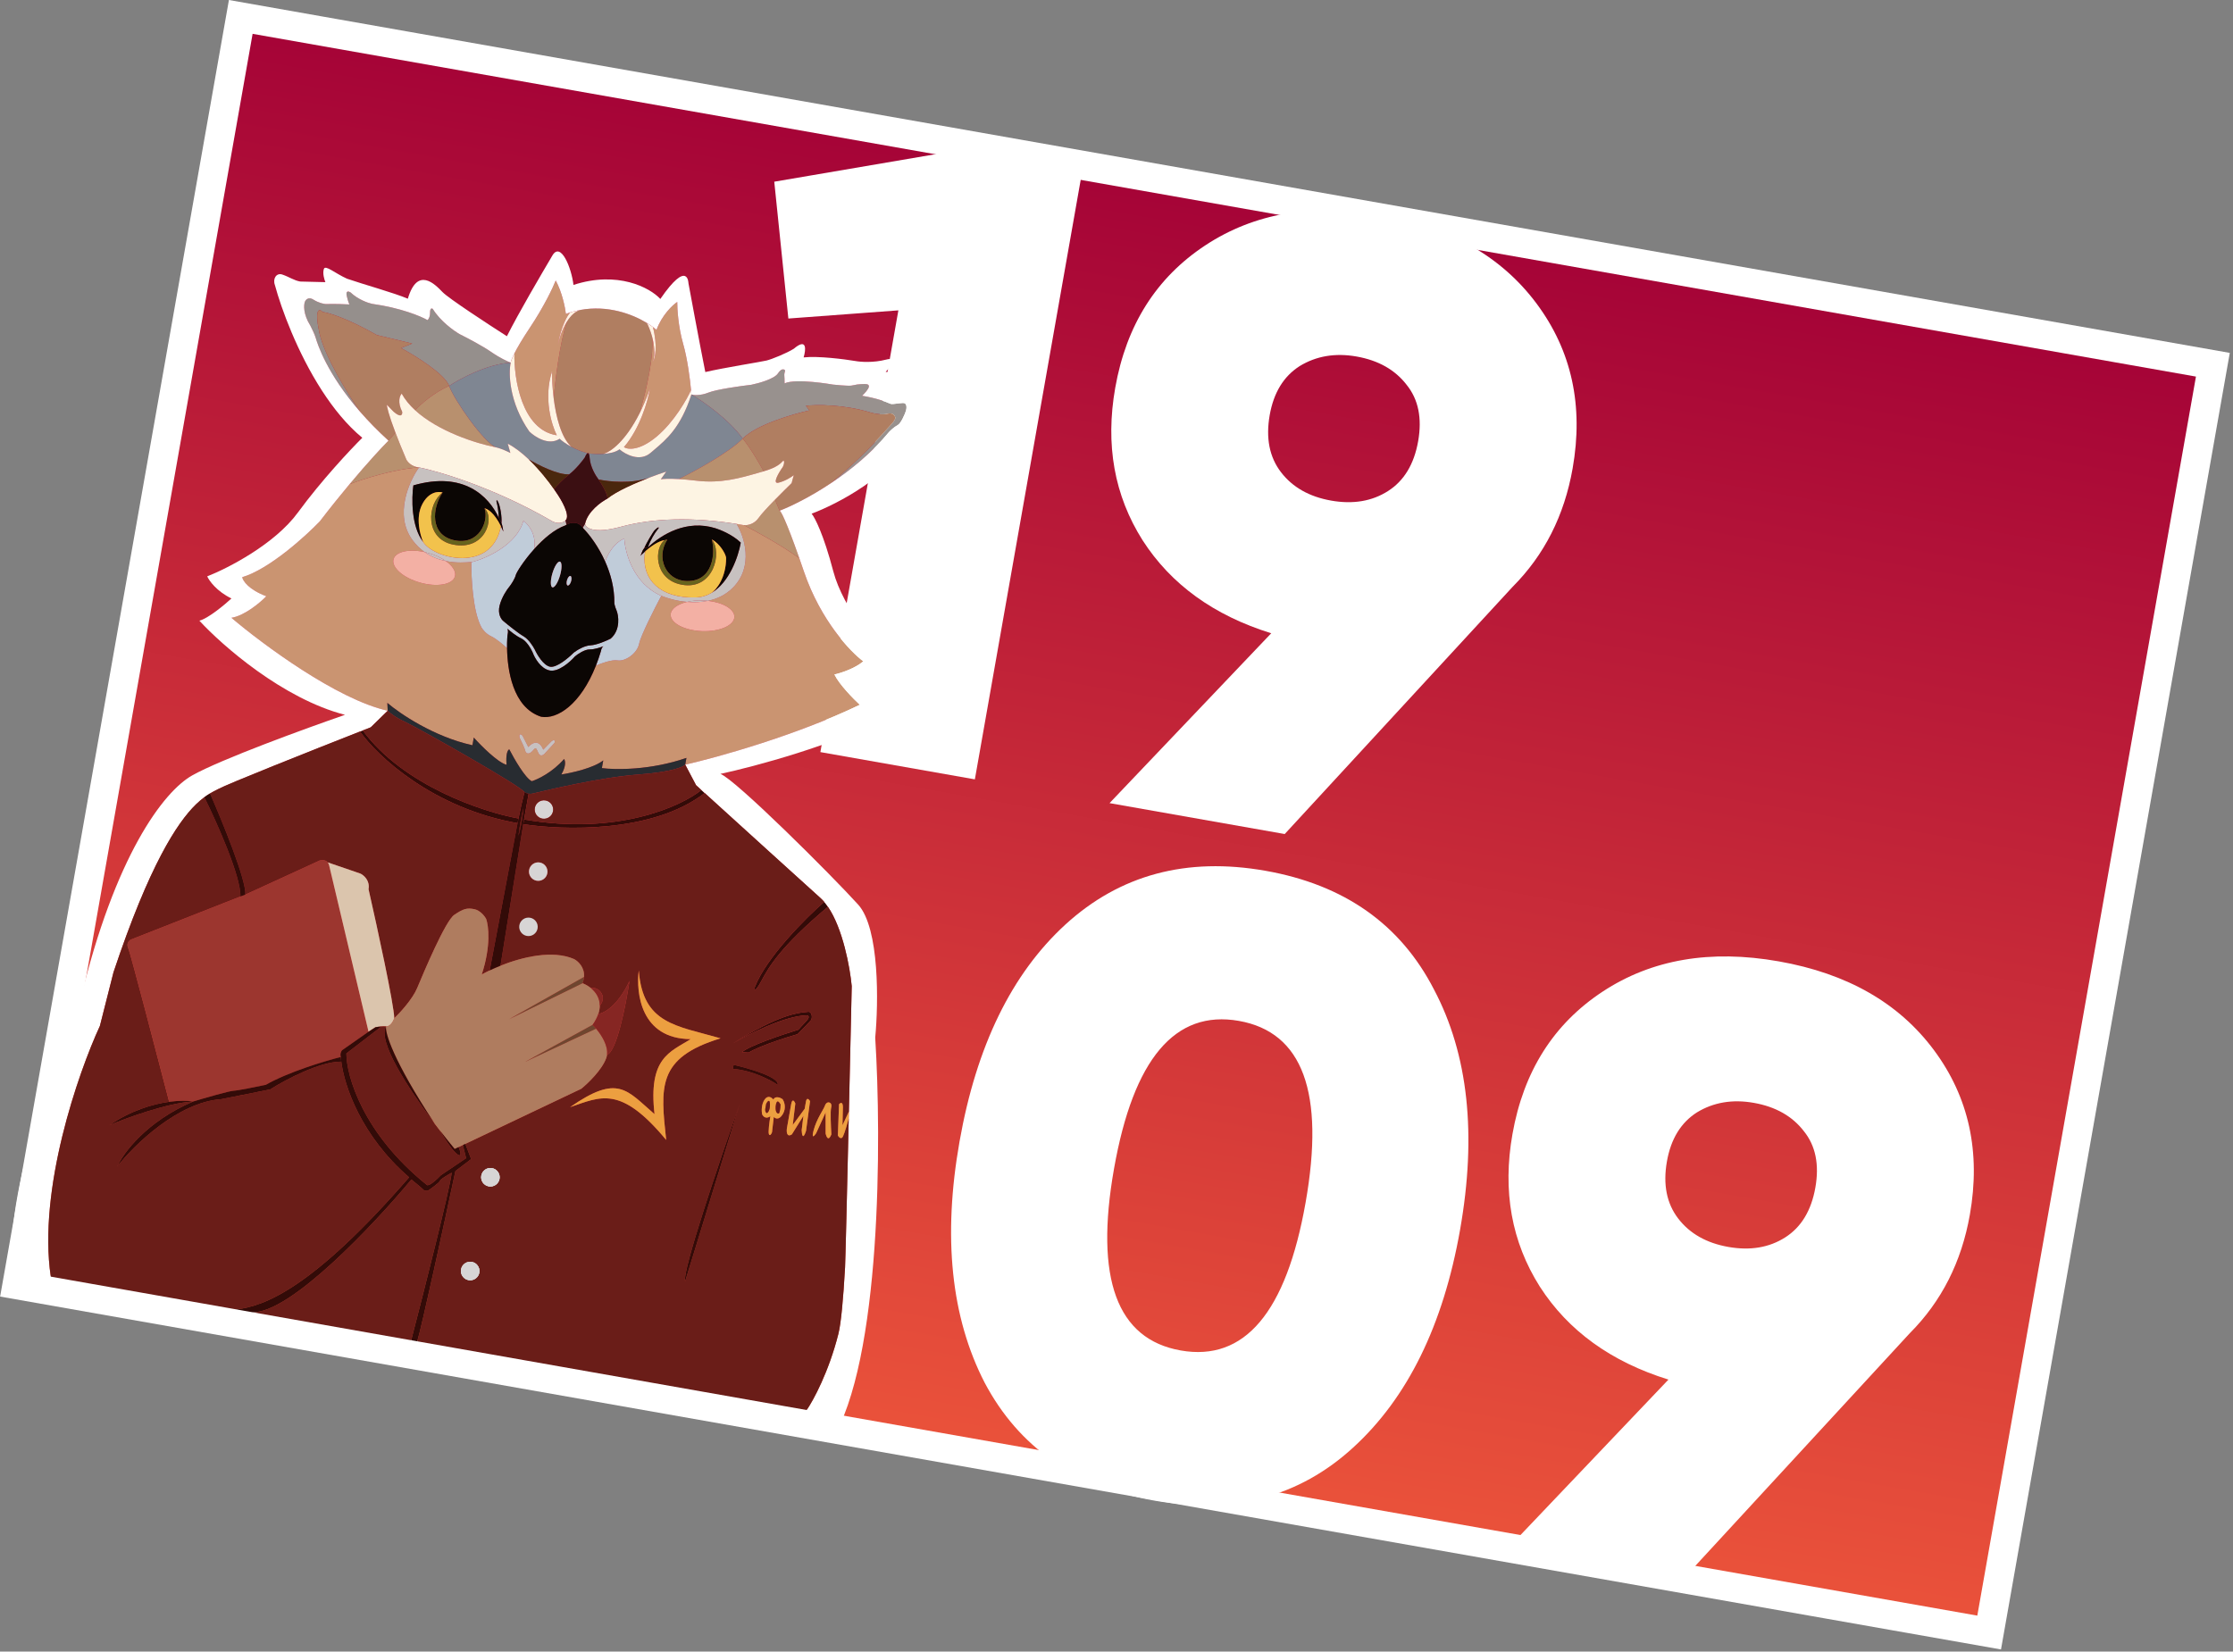 <?xml version="1.0" encoding="UTF-8"?> <svg xmlns="http://www.w3.org/2000/svg" width="688" height="509" viewBox="0 0 688 509" fill="none"><rect x="0" y="0" width="688" height="509" fill="#808080" stroke="none"/><rect x="74.181" y="5.213" width="617" height="396.75" transform="rotate(10.005 74.181 5.213)" fill="url(#paint0_linear_45_81)" stroke="white" stroke-width="9"></rect><path d="M292.265 46.834L333.212 54.062L300.36 240.185L252.765 231.784L276.794 95.648L242.901 98.165L238.554 55.998L292.265 46.834ZM484.533 144.379C481.967 158.914 475.799 171.077 466.029 180.868L395.831 257.036L341.855 247.509L391.673 195.161C373.999 189.665 360.788 180.114 352.04 166.506C343.323 152.721 340.514 137.054 343.611 119.505C347.022 100.184 356.276 85.55 371.375 75.603C386.474 65.656 404.57 62.544 425.664 66.267C446.758 69.991 462.696 79.11 473.477 93.625C484.258 108.14 487.943 125.058 484.533 144.379ZM391.206 127.906C389.954 134.997 391.111 140.867 394.677 145.518C398.243 150.168 403.394 153.088 410.13 154.277C416.866 155.466 422.705 154.486 427.648 151.337C432.59 148.188 435.687 143.069 436.939 135.978C438.19 128.888 437.017 123.106 433.42 118.633C429.854 113.982 424.703 111.062 417.968 109.873C411.409 108.716 405.57 109.696 400.45 112.813C395.507 115.962 392.426 120.993 391.206 127.906Z" fill="white"></path><path fill-rule="evenodd" clip-rule="evenodd" d="M211.125 235.653C220.828 233.462 245.172 226.704 264.927 217.205C262.944 215.381 258.599 210.96 257.086 207.865C258.926 207.466 263.285 206.098 266.004 203.813C262.049 200.899 252.847 191.273 247.676 176.084C247.181 174.628 246.714 173.278 246.276 172.028C240.705 167.997 232.561 163.555 229.186 161.839C228.438 161.707 227.694 161.582 226.953 161.464C229.304 165.275 232.361 174.547 225.777 181.153C223.579 183.358 220.905 184.581 218.148 185.16C222.834 185.693 226.355 187.791 226.264 190.154C226.164 192.766 221.688 194.714 216.267 194.504C210.846 194.295 206.533 192.007 206.633 189.395C206.7 187.649 208.722 186.2 211.673 185.494C208.476 185.221 205.606 184.397 203.751 183.619C201.686 187.49 197.432 195.859 196.933 198.361C196.31 201.49 192.525 203.91 190.308 203.519C188.534 203.206 185.103 204.468 183.609 205.139C178.886 217.103 171.709 221.771 166.731 220.892C157.876 218.035 156.324 206.224 156.226 199.752C155.24 198.828 152.879 196.802 151.324 196.086C149.77 195.37 148.702 193.995 148.362 193.397C145.718 188.66 145.185 178.232 145.218 173.287L145.218 173.193C143.576 173.341 140.618 173.574 137.356 172.904C139.452 174.391 140.586 176.151 140.162 177.654C139.452 180.17 134.643 181.015 129.422 179.542C124.201 178.069 120.544 174.835 121.254 172.319C121.911 169.992 126.073 169.095 130.826 170.138C129.488 169.191 128.212 167.978 127.072 166.426C121.38 158.681 126.057 148.278 129.107 144.044C121.206 144.59 111.539 147.73 107.694 149.231C104.889 152.587 101.786 156.433 98.54 160.67C94.02 165.381 82.911 175.419 74.63 177.878C74.815 178.974 76.561 181.684 82.058 183.756C80.152 185.713 75.33 189.781 71.299 190.392C80.817 198.484 103.775 215.542 119.459 219.038L119.343 216.619C123.125 219.879 133.663 227.055 145.561 229.674L145.979 227.305C148.193 229.788 153.312 234.942 156.071 235.702C155.933 234.291 155.909 231.363 156.912 230.94C158.384 233.814 161.831 239.801 163.846 240.757C165.675 240.193 170.223 238.036 173.789 233.919C174.16 234.394 174.512 236.011 172.949 238.681C176.01 238.221 182.879 236.71 185.862 234.345L185.444 236.714C189.532 237.264 200.466 237.407 211.492 233.575L211.125 235.653ZM167.382 231.034C165.993 227.596 163.738 229.06 162.784 230.222L161.029 226.794C160.919 226.62 160.613 226.279 160.27 226.306C159.928 226.332 160.005 227.012 160.086 227.349C160.623 228.424 161.722 230.728 161.82 231.345C161.918 231.961 162.413 232.18 162.648 232.212C162.897 232.243 163.549 232.11 164.165 231.337C164.781 230.563 165.032 230.541 165.081 230.627C165.138 230.61 165.378 230.873 165.877 232.061C166.376 233.249 167.3 232.77 167.7 232.383L170.819 228.998C170.912 228.801 171.04 228.359 170.802 228.165C170.564 227.97 170.07 228.31 169.853 228.505L167.382 231.034Z" fill="#CA9471"></path><path d="M129.422 179.542C134.643 181.015 139.452 180.17 140.162 177.654C140.586 176.151 139.452 174.391 137.356 172.904C135.214 172.465 132.942 171.636 130.826 170.138C126.073 169.095 121.911 169.992 121.254 172.319C120.544 174.835 124.201 178.069 129.422 179.542Z" fill="#F3B0A4"></path><path d="M216.267 194.504C221.688 194.714 226.164 192.766 226.264 190.154C226.355 187.791 222.834 185.693 218.148 185.16C215.978 185.615 213.756 185.671 211.673 185.494C208.722 186.2 206.7 187.649 206.633 189.395C206.533 192.007 210.846 194.295 216.267 194.504Z" fill="#F3B0A4"></path><path d="M157.352 111.752C156.486 111.449 154.075 110.369 151.355 108.476C148.635 106.583 143.793 104.056 141.712 103.029C139.89 102.001 135.665 98.995 133.339 95.193C133.057 94.978 132.495 94.898 132.502 96.304C132.51 97.71 131.986 98.455 131.723 98.652C129.721 97.492 123.5 94.866 114.631 93.638C113.388 93.379 110.322 92.31 108.003 90.114C107.44 89.748 106.421 89.467 106.856 91.273C107.292 93.079 107.59 93.726 107.685 93.824C106.384 93.746 103.095 93.613 100.345 93.705C99.724 93.66 98.101 93.325 96.585 92.347C95.069 91.369 94.192 92.369 93.944 92.991C93.569 93.958 93.376 96.779 95.605 100.331C95.998 101.074 96.876 102.853 97.243 104.03C97.255 104.071 97.27 104.121 97.288 104.179C97.802 105.867 100.591 115.028 111.055 127.011C107.442 121.846 99.84 109.666 98.34 102.268C96.841 94.87 98.435 95.111 99.419 96.157C101.107 96.326 106.802 97.983 116.086 103.248L127.004 105.873L123.531 107.252C127.887 109.583 136.957 115.185 138.386 118.942C141.645 116.744 150 112.229 157.352 111.752Z" fill="#958F8C"></path><path d="M273.896 133.163C274.339 132.685 275.488 131.592 276.537 131.045C277.585 130.499 278.71 127.844 279.141 126.585C279.37 125.771 279.511 124.155 278.235 124.195C277.55 124.217 276.891 124.304 276.304 124.382C275.523 124.486 274.868 124.573 274.445 124.467C274.28 124.425 274.051 124.329 273.727 124.194C272.6 123.722 270.328 122.77 265.615 121.968C266.289 121.345 267.653 119.91 267.706 119.147C267.766 118.284 266.836 118.325 265.597 118.38C265.466 118.386 265.331 118.392 265.193 118.397C264.298 118.43 263.779 118.545 263.263 118.658C262.952 118.727 262.641 118.795 262.25 118.846C261.21 118.98 256.869 118.562 256.653 118.524C256.438 118.486 245.248 116.521 241.74 118.144C241.732 117.407 241.702 115.872 241.65 115.624C241.598 115.375 241.798 114.558 241.905 114.18C241.626 113.772 240.793 113.383 239.686 115.081C238.579 116.78 233.766 118.12 231.498 118.578C228.116 118.97 220.734 120.003 218.268 120.993C215.803 121.983 213.751 121.797 213.033 121.58C216.511 123.611 224.541 129.173 228.835 135.177C232.997 130.917 244.281 127.61 249.403 126.489L248.305 125.055C251.502 124.68 260.003 124.583 268.436 127.199C269.437 127.482 271.832 127.94 273.407 127.511C274.981 127.082 275.647 127.988 275.783 128.496C275.954 128.644 275.969 129.296 274.663 130.714C274.473 130.92 274.211 131.213 273.881 131.582C273.88 131.584 273.878 131.585 273.877 131.587L273.876 131.588C271.36 134.401 264.892 141.635 256.012 148.907C262.071 144.869 268.582 139.582 273.896 133.163Z" fill="#98918E"></path><path d="M244.569 146.442L243.893 148.903C242.606 150.148 240.652 152.075 238.781 153.994L240.195 157.402C243.63 156.082 249.565 153.203 256.012 148.907C264.892 141.635 271.36 134.401 273.876 131.588L273.877 131.587L273.881 131.582C274.211 131.213 274.473 130.92 274.663 130.714C275.969 129.296 275.954 128.644 275.783 128.496C275.647 127.988 274.981 127.082 273.407 127.511C271.832 127.94 269.437 127.482 268.436 127.199C260.003 124.583 251.502 124.68 248.305 125.055L249.403 126.489C244.281 127.61 232.997 130.917 228.835 135.177C231.158 137.951 234.1 143.046 235.281 145.247C239.349 144.109 240.611 142.733 241.109 142.19C241.334 141.946 241.403 141.87 241.504 142.063C241.763 142.558 241.394 143.503 241.177 143.914C239.883 145.741 237.814 149.267 239.889 148.754C241.965 148.242 243.874 146.999 244.569 146.442Z" fill="#B07E61"></path><path d="M111.055 127.011C113.496 129.806 116.353 132.754 119.697 135.796L121.847 133.354C119.777 127.895 119.191 125.38 119.204 124.744L121.271 126.879C123.644 128.926 124.023 127.748 123.916 126.903C122.39 123.908 123.179 121.929 123.765 121.315C124.796 123.176 126.217 124.875 127.894 126.417C129.445 124.746 133.715 120.911 138.386 118.942C136.957 115.185 127.887 109.583 123.531 107.252L127.004 105.873L116.086 103.248C106.802 97.983 101.107 96.326 99.419 96.157C98.435 95.111 96.841 94.87 98.34 102.268C99.84 109.666 107.442 121.846 111.055 127.011Z" fill="#B07E61"></path><path d="M129.107 144.044C126.866 143.851 125.573 142.36 125.207 141.638C123.796 138.331 122.697 135.595 121.847 133.354L119.697 135.796C117.698 137.797 113.289 142.538 107.694 149.231C111.539 147.73 121.206 144.59 129.107 144.044Z" fill="#B8906E"></path><path d="M152.746 137.845C149.065 136.273 140.172 123.637 138.386 118.942C133.715 120.911 129.445 124.746 127.894 126.417C135.018 132.969 146.752 136.679 152.746 137.845Z" fill="#B8906E"></path><path d="M181.051 139.655C181.147 139.617 181.24 139.632 181.325 139.722C182.403 139.872 184.141 139.993 185.908 139.878C188.028 139.35 192.659 136.087 197.04 127.405C201.084 113.64 201.294 105.853 200.894 103.68C200.413 101.943 199.78 100.448 199.294 99.521C194.736 96.75 187.231 93.973 178.799 95.518C177.137 95.988 175.773 97.386 174.7 99.087C172.415 105.734 171.001 117.806 170.593 122.737C171.308 128.455 172.888 134.799 176.017 137.691C177.413 138.44 179.12 139.168 181.051 139.655Z" fill="#B07E61"></path><path d="M181.682 141.21C181.883 143.93 183.587 146.712 184.414 147.763C187.369 148.424 194.651 149.23 200.137 147.173C202.136 146.409 203.95 145.776 205.273 145.347L203.595 147.723C204.192 147.59 205.975 147.459 209.176 147.646C213.995 145.265 224.673 139.437 228.835 135.177C224.541 129.173 216.511 123.611 213.033 121.58C209.731 131.72 205.391 135.386 201.48 138.69C201.129 138.987 200.781 139.28 200.438 139.575C197.106 142.442 192.673 140.036 190.873 138.474C189.685 139.37 187.78 139.756 185.908 139.878C184.141 139.993 182.403 139.872 181.325 139.722C181.487 139.895 181.619 140.342 181.682 141.21Z" fill="#7F8692"></path><path d="M138.386 118.942C140.172 123.637 149.065 136.273 152.746 137.845C154.41 138.209 156.44 139.168 157.248 139.602L156.455 136.757C158.637 137.854 160.857 139.612 162.918 141.584C165.653 143.23 171.978 146.452 175.4 146.172C177.422 144.621 179.45 142.045 180.212 140.95C180.421 140.411 180.752 139.774 181.051 139.655C179.12 139.168 177.413 138.44 176.017 137.691C174.281 136.758 173.028 135.793 172.429 135.219C169.081 137.447 164.804 134.656 163.085 132.982C156.819 123.956 156.652 115.068 157.352 111.752C150 112.229 141.645 116.744 138.386 118.942Z" fill="#7F8692"></path><path d="M209.176 147.646C210.665 147.733 212.459 147.888 214.584 148.143C222.076 149.043 228.011 147.335 233.407 145.782C234.038 145.6 234.663 145.42 235.281 145.247C234.1 143.046 231.158 137.951 228.835 135.177C224.673 139.437 213.995 145.265 209.176 147.646Z" fill="#B8906E"></path><path d="M233.756 159.581C232.351 161.637 230.124 161.943 229.186 161.839C232.561 163.555 240.705 167.997 246.276 172.028C242.143 160.24 240.502 157.31 240.195 157.402L238.781 153.994C236.591 156.239 234.514 158.472 233.756 159.581Z" fill="#B8906E"></path><path d="M174.356 96.728C174.13 94.8 173.188 90.045 171.222 86.446C170.402 88.55 167.65 94.425 163.192 101.098C160.841 104.617 159.37 107.172 158.492 108.915C158.326 116.635 160.706 132.488 171.559 134.149C169.953 130.996 167.41 122.65 170.083 114.492C170.066 116.583 170.196 119.564 170.593 122.737C171.001 117.806 172.415 105.734 174.7 99.087C173.173 101.506 172.234 104.538 171.861 106.386C172.914 100.421 174.859 97.161 175.7 96.276C175.254 96.414 174.805 96.564 174.356 96.728Z" fill="#CA9471"></path><path d="M210.48 105.955C208.978 100.719 208.642 95.173 208.662 93.055C207.242 94.004 203.975 97.054 202.273 101.656C201.948 101.374 201.576 101.076 201.162 100.771C202.692 106.622 201.823 110.404 201.197 111.564C201.953 109.064 201.574 106.131 200.894 103.68C201.294 105.853 201.084 113.64 197.04 127.405C198.138 125.229 199.22 122.714 200.242 119.815C199.663 123.378 197.251 131.963 192.235 137.798C193.386 138.578 197.026 139.009 202.375 134.496C207.724 129.983 211.63 123.081 212.914 120.194C212.582 116.675 211.788 110.511 210.48 105.955Z" fill="#CA9471"></path><path d="M123.765 121.315C123.179 121.929 122.39 123.908 123.916 126.903C124.023 127.748 123.644 128.926 121.271 126.879L119.204 124.744C119.191 125.38 119.777 127.895 121.847 133.354C122.697 135.595 123.796 138.331 125.207 141.638C125.573 142.36 126.866 143.851 129.107 144.044C135.369 145.301 152.261 150.332 169.729 160.396C170.572 160.989 172.657 161.813 174.249 160.368C175.841 158.922 172.932 153.932 171.278 151.617C171.101 151.347 170.902 151.053 170.684 150.738C169.001 148.311 166.156 144.683 162.918 141.584C160.857 139.612 158.637 137.854 156.455 136.757L157.248 139.602C156.44 139.168 154.41 138.209 152.746 137.845C146.752 136.679 135.018 132.969 127.894 126.417C126.217 124.875 124.796 123.176 123.765 121.315Z" fill="#FDF4E3"></path><path d="M187.166 153.647C185.196 154.666 181.056 157.647 180.253 161.427C180.428 162.684 182.89 164.624 191.333 162.33C201.334 159.612 213.544 159.34 226.953 161.464C227.694 161.582 228.438 161.707 229.186 161.839C230.124 161.943 232.351 161.637 233.756 159.581C234.514 158.472 236.591 156.239 238.781 153.994C240.652 152.075 242.606 150.148 243.893 148.903L244.569 146.442C243.874 146.999 241.965 148.242 239.889 148.754C237.814 149.267 239.883 145.741 241.177 143.914C241.394 143.503 241.763 142.558 241.504 142.063C241.403 141.87 241.334 141.946 241.109 142.19C240.611 142.733 239.349 144.109 235.281 145.247C234.663 145.42 234.038 145.6 233.407 145.782C228.011 147.335 222.076 149.043 214.584 148.143C212.459 147.888 210.665 147.733 209.176 147.646C205.975 147.459 204.192 147.59 203.595 147.723L205.273 145.347C203.95 145.776 202.136 146.409 200.137 147.173C195.533 148.933 189.952 151.388 187.166 153.647Z" fill="#FDF4E3"></path><path fill-rule="evenodd" clip-rule="evenodd" d="M169.729 160.396C152.261 150.332 135.369 145.301 129.107 144.044C126.057 148.278 121.38 158.681 127.072 166.426C128.212 167.978 129.488 169.191 130.826 170.138C131.212 170.223 131.602 170.321 131.994 170.431C134.096 171.024 135.944 171.903 137.356 172.904C140.618 173.574 143.576 173.341 145.218 173.193L145.218 173.287C149.708 172.14 159.204 167.975 161.267 160.493C162.707 161.491 165.385 164.635 164.577 169.222C167.315 166.17 170.747 163.15 174.181 161.93C174.286 161.856 174.405 161.782 174.535 161.71L174.249 160.368C172.657 161.813 170.572 160.989 169.729 160.396ZM130.387 167.011C126.641 162.206 126.811 153.393 127.364 149.587C142.744 145.143 150.581 152.843 153.692 159.622C153.568 157.144 153.209 155.443 153.045 154.903C152.904 154.559 152.933 153.812 153.297 154.38C154.164 155.736 154.665 159.411 154.504 161.182C154.868 162.159 154.915 162.973 155.088 163.825C154.838 163.224 154.585 162.671 154.331 162.161C151.52 176.747 133.54 172.135 130.387 167.011Z" fill="#C7C1C0"></path><path fill-rule="evenodd" clip-rule="evenodd" d="M180.253 161.427L179.558 162.596C179.632 162.697 179.706 162.804 179.777 162.917C181.578 164.736 184.372 168.387 186.465 173.085C187.022 171.274 188.979 167.317 192.353 165.98C192.567 170.303 195.146 179.885 203.751 183.619C205.606 184.397 208.476 185.221 211.673 185.494C213.138 185.143 214.833 184.975 216.631 185.045C217.147 185.065 217.654 185.103 218.148 185.16C220.905 184.581 223.579 183.358 225.777 181.153C232.361 174.547 229.304 165.275 226.953 161.464C213.544 159.34 201.334 159.612 191.333 162.33C182.89 164.624 180.428 162.684 180.253 161.427ZM220.386 162.788C221.975 163.269 225.768 164.831 228.234 167.233C227.463 171.616 224.702 179.508 219.217 182.711C217.779 183.55 216.153 184.068 214.326 184.114C203.339 184.396 197.908 178.643 198.628 170.866L198.884 169.828C198.378 170.264 197.841 170.754 197.272 171.306C197.741 170.689 197.779 169.693 198.487 168.975C199.083 167.434 201.284 163.804 201.768 163.329C202.838 162.276 203.209 162.411 202.795 162.947L202.794 162.948L202.706 163.063C202.685 163.09 202.664 163.117 202.643 163.144C202.611 163.187 202.579 163.229 202.547 163.271C201.885 164.049 200.378 166.386 199.647 168.688C203.932 164.617 211.61 160.065 220.386 162.788Z" fill="#C7C1C0"></path><path d="M171.278 151.617C172.932 153.932 175.841 158.922 174.249 160.368L174.535 161.71C175.766 161.025 178.006 160.505 179.558 162.596L180.253 161.427C181.056 157.647 185.196 154.666 187.166 153.647C187.257 152.248 185.369 149.141 184.414 147.763C183.587 146.712 181.883 143.93 181.682 141.21C181.619 140.342 181.487 139.895 181.325 139.722C181.271 139.71 181.218 139.697 181.165 139.684C181.154 139.681 181.144 139.678 181.134 139.676C181.106 139.669 181.078 139.662 181.051 139.655C180.752 139.774 180.421 140.411 180.212 140.95C179.45 142.045 177.422 144.621 175.4 146.172C173.379 147.723 171.414 149.863 170.684 150.738C170.902 151.053 171.101 151.347 171.278 151.617Z" fill="#3B0F12"></path><path d="M162.918 141.584C166.156 144.683 169.001 148.311 170.684 150.738C171.414 149.863 173.379 147.723 175.4 146.172C171.978 146.452 165.653 143.23 162.918 141.584Z" fill="#4A270D"></path><path d="M184.414 147.763C185.369 149.141 187.257 152.248 187.166 153.647C189.952 151.388 195.533 148.933 200.137 147.173C194.651 149.23 187.369 148.424 184.414 147.763Z" fill="#4A270D"></path><path d="M157.352 111.752C156.652 115.068 156.819 123.956 163.085 132.982C164.804 134.656 169.081 137.447 172.429 135.219C173.028 135.793 174.281 136.758 176.017 137.691C172.888 134.799 171.308 128.455 170.593 122.737C170.196 119.564 170.066 116.583 170.083 114.492C167.41 122.65 169.953 130.996 171.559 134.149C160.706 132.488 158.326 116.635 158.492 108.915C157.705 110.478 157.394 111.388 157.352 111.752Z" fill="#FDF4E3"></path><path d="M190.873 138.474C192.673 140.036 197.106 142.442 200.438 139.575C200.781 139.28 201.129 138.987 201.48 138.69C205.391 135.386 209.731 131.72 213.033 121.58C213.003 121.187 212.964 120.72 212.914 120.194C211.63 123.081 207.724 129.983 202.375 134.496C197.026 139.009 193.386 138.578 192.235 137.798C197.251 131.963 199.663 123.378 200.242 119.815C199.22 122.714 198.138 125.229 197.04 127.405C192.659 136.087 188.028 139.35 185.908 139.878C187.78 139.756 189.685 139.37 190.873 138.474Z" fill="#FDF4E3"></path><path d="M189.278 185.831C189.292 186.096 189.445 186.921 189.947 188.1C190.574 189.573 191.302 194.073 188.155 196.812C186.874 197.467 183.835 198.796 181.927 198.878C180.019 198.959 177.695 200.413 176.771 201.13C175.174 202.748 171.473 205.88 169.454 205.464C167.435 205.048 165.508 201.805 164.797 200.236C164.286 199.225 162.87 196.978 161.295 196.083C159.719 195.187 156.505 192.59 155.095 191.404C154.432 190.894 153.273 189.218 153.94 186.599C154.607 183.979 156.24 181.614 156.974 180.759C157.494 180.093 158.609 178.453 158.915 177.226C159.121 176.399 161.375 172.789 164.577 169.222C165.385 164.635 162.707 161.491 161.267 160.493C159.204 167.975 149.708 172.14 145.218 173.287C145.185 178.232 145.718 188.66 148.362 193.397C148.702 193.995 149.77 195.37 151.324 196.086C152.879 196.802 155.24 198.828 156.226 199.752C156.192 197.436 156.343 195.803 156.413 195.508C156.624 194.613 156.454 193.962 156.342 193.748C157.057 194.415 158.904 195.945 160.572 196.727C162.241 197.509 163.653 200.002 164.15 201.15C164.705 202.7 166.502 205.961 169.252 206.609C172.002 207.257 175.672 203.989 177.164 202.274C178.028 201.554 180.147 200.119 181.704 200.141C183.083 200.161 184.902 199.569 185.901 199.169C186.003 199.101 186.116 199.05 186.243 199.026C186.145 199.069 186.03 199.118 185.901 199.169C185.429 199.488 185.221 200.205 185.174 200.585C184.691 202.207 184.167 203.724 183.609 205.139C185.103 204.468 188.534 203.206 190.308 203.519C192.525 203.91 196.31 201.49 196.933 198.361C197.432 195.859 201.686 187.49 203.751 183.619C195.146 179.885 192.567 170.303 192.353 165.98C188.979 167.317 187.022 171.274 186.465 173.085C188.123 176.807 189.342 181.186 189.278 185.831Z" fill="#C0CCD9"></path><path fill-rule="evenodd" clip-rule="evenodd" d="M189.947 188.1C189.445 186.921 189.292 186.096 189.278 185.831C189.342 181.186 188.123 176.807 186.465 173.085C184.372 168.387 181.578 164.736 179.777 162.917C179.706 162.804 179.632 162.697 179.558 162.596C178.006 160.505 175.766 161.025 174.535 161.71C174.405 161.782 174.286 161.856 174.181 161.93C170.747 163.15 167.315 166.17 164.577 169.222C161.375 172.789 159.121 176.399 158.915 177.226C158.609 178.453 157.494 180.093 156.974 180.759C156.24 181.614 154.607 183.979 153.94 186.599C153.273 189.218 154.432 190.894 155.095 191.404C156.505 192.59 159.719 195.187 161.295 196.083C162.87 196.978 164.286 199.225 164.797 200.236C165.508 201.805 167.435 205.048 169.454 205.464C171.473 205.88 175.174 202.748 176.771 201.13C177.695 200.413 180.019 198.959 181.927 198.878C183.835 198.796 186.874 197.467 188.155 196.812C191.302 194.073 190.574 189.573 189.947 188.1ZM170.2 181.008C170.846 181.197 171.891 179.577 172.534 177.389C173.176 175.201 173.174 173.273 172.527 173.084C171.881 172.894 170.836 174.514 170.194 176.702C169.551 178.89 169.554 180.818 170.2 181.008ZM174.9 180.433C175.244 180.534 175.716 179.961 175.953 179.153C176.19 178.346 176.103 177.609 175.759 177.508C175.414 177.407 174.943 177.979 174.706 178.787C174.468 179.595 174.555 180.332 174.9 180.433Z" fill="#0B0604"></path><path d="M156.342 193.748C156.454 193.962 156.624 194.613 156.413 195.508C156.343 195.803 156.192 197.436 156.226 199.752C156.324 206.224 157.876 218.035 166.731 220.892C171.709 221.771 178.886 217.103 183.609 205.139C184.167 203.724 184.691 202.207 185.174 200.585C185.221 200.205 185.429 199.488 185.901 199.169C184.902 199.569 183.083 200.161 181.704 200.141C180.147 200.119 178.028 201.554 177.164 202.274C175.672 203.989 172.002 207.257 169.252 206.609C166.502 205.961 164.705 202.7 164.15 201.15C163.653 200.002 162.241 197.509 160.572 196.727C158.904 195.945 157.057 194.415 156.342 193.748Z" fill="#0B0604"></path><path d="M172.534 177.389C171.891 179.577 170.846 181.197 170.2 181.008C169.554 180.818 169.551 178.89 170.194 176.702C170.836 174.514 171.881 172.894 172.527 173.084C173.174 173.273 173.176 175.201 172.534 177.389Z" fill="#C0CBD8"></path><path d="M175.953 179.153C175.716 179.961 175.244 180.534 174.9 180.433C174.555 180.332 174.468 179.595 174.706 178.787C174.943 177.979 175.414 177.407 175.759 177.508C176.103 177.609 176.19 178.346 175.953 179.153Z" fill="#C0CBD8"></path><path d="M127.364 149.587C126.811 153.393 126.641 162.206 130.387 167.011C129.428 164.882 128.012 159.611 130.023 155.562C132.034 151.513 135.087 151.359 136.362 151.788C133.07 156.63 132.458 164.806 139.823 166.468C147.738 168.253 150.671 160.449 149.295 156.677C150.168 156.767 152.271 158.022 154.331 162.161C154.585 162.671 154.838 163.224 155.088 163.825C154.915 162.973 154.868 162.159 154.504 161.182C154.329 160.711 153.915 160.108 153.692 159.622C150.581 152.843 142.744 145.143 127.364 149.587Z" fill="#0B0604"></path><path d="M228.234 167.233C225.768 164.831 221.975 163.269 220.386 162.788C211.61 160.065 203.932 164.617 199.647 168.688C199.437 168.887 198.68 168.779 198.487 168.975C197.779 169.693 197.741 170.689 197.272 171.306C197.841 170.754 198.378 170.264 198.884 169.828C201.816 167.301 203.704 166.62 204.822 166.458C204.981 166.435 205.096 166.4 205.194 166.37C205.332 166.328 205.436 166.296 205.585 166.322C202.035 171.818 205.073 178.929 211.586 179.076C219.826 179.263 220.427 170.28 219.307 166.247C221.746 167.51 223.546 170.592 223.722 171.917C223.706 178.117 220.712 181.696 219.217 182.711C224.702 179.508 227.463 171.616 228.234 167.233Z" fill="#0B0604"></path><path d="M130.023 155.562C128.012 159.611 129.428 164.882 130.387 167.011C133.54 172.135 151.52 176.747 154.331 162.161C152.271 158.022 150.168 156.767 149.295 156.677C152.577 159.676 149.469 169.853 139.583 167.826C130.81 166.027 131.576 155.342 136.362 151.788C135.087 151.359 132.034 151.513 130.023 155.562Z" fill="#F2C24C"></path><path d="M139.823 166.468C132.458 164.806 133.07 156.63 136.362 151.788C131.576 155.342 130.81 166.027 139.583 167.826C149.469 169.853 152.577 159.676 149.295 156.677C150.671 160.449 147.738 168.253 139.823 166.468Z" fill="#67631D"></path><path d="M198.628 170.866C197.908 178.643 203.339 184.396 214.326 184.114C216.153 184.068 217.779 183.55 219.217 182.711C220.712 181.696 223.706 178.117 223.722 171.917C223.546 170.592 221.746 167.51 219.307 166.247C222.661 170.242 219.812 181.914 210.156 180.21C201.198 178.628 201.628 168.477 204.822 166.458C203.704 166.62 201.816 167.301 198.884 169.828L198.628 170.866Z" fill="#F2C24C"></path><path d="M219.307 166.247C220.427 170.28 219.826 179.263 211.586 179.076C205.073 178.929 202.035 171.818 205.585 166.322C205.436 166.296 205.332 166.328 205.194 166.37C205.096 166.4 204.981 166.435 204.822 166.458C201.628 168.477 201.198 178.628 210.156 180.21C219.812 181.914 222.661 170.242 219.307 166.247Z" fill="#67631D"></path><path d="M170.398 249.982C170.671 248.433 169.636 246.955 168.086 246.682C166.536 246.408 165.058 247.442 164.785 248.991C164.511 250.54 165.546 252.017 167.096 252.291C168.646 252.565 170.124 251.531 170.398 249.982Z" fill="#D7D5D5"></path><path d="M119.343 216.619L119.459 219.038C119.961 219.599 121.735 221.074 124.817 222.485C128.669 224.25 160.949 242.495 161.59 244.141C161.819 244.292 162.291 244.514 162.873 244.608C163.244 244.669 163.66 244.677 164.087 244.581C164.214 244.553 164.487 244.488 164.888 244.391C168.82 243.45 185.062 239.559 196.679 238.697C206.921 237.937 210.577 236.351 211.125 235.653L211.492 233.575C200.466 237.407 189.532 237.264 185.444 236.714L185.862 234.345C182.879 236.71 176.01 238.221 172.949 238.681C174.512 236.011 174.16 234.394 173.789 233.919C170.223 238.036 165.675 240.193 163.846 240.757C161.831 239.801 158.384 233.814 156.912 230.94C155.909 231.363 155.933 234.291 156.071 235.702C153.312 234.942 148.193 229.788 145.979 227.305L145.561 229.674C133.663 227.055 123.125 219.879 119.343 216.619Z" fill="#282C31"></path><path fill-rule="evenodd" clip-rule="evenodd" d="M161.224 249.161C160.894 250.579 160.177 254.064 159.749 257.553C160.278 255.797 161.118 251.648 161.224 249.161Z" fill="#330B08"></path><path d="M159.747 252.245C148.957 250.293 124.257 242.132 111.772 225.109L111.225 225.324L110.919 225.444C116.174 232.93 133.238 249.06 159.461 253.688C159.555 253.204 159.651 252.722 159.747 252.245Z" fill="#330B08"></path><path d="M161.215 253.998C173.203 255.857 201.11 256.845 217.108 244.391L216.099 243.474C209.837 248.535 190.129 257.535 161.471 252.549L161.215 253.998Z" fill="#330B08"></path><path d="M253.943 277.947C248.268 282.911 236.044 295.123 232.539 304.255C232.411 305.119 232.641 305.942 234.58 302.325C237.004 297.804 240.469 291.809 255.086 279.447C254.721 278.912 254.339 278.41 253.943 277.947Z" fill="#330B08"></path><path d="M225.89 321.523C230.619 318.716 241.763 313.064 248.509 312.912C249.025 312.927 249.727 313.305 248.407 314.697C247.087 316.09 246.242 317.037 245.985 317.337C241.057 318.842 230.686 322.338 228.618 324.275L230.687 324.384C231.781 323.641 236.325 321.466 245.742 318.712C246.908 317.538 249.359 315.042 249.832 314.451C250.422 313.711 250.182 311.599 248.912 311.835C248.774 311.86 248.582 311.877 248.328 311.898C246.245 312.074 240.03 312.597 225.89 321.523Z" fill="#330B08"></path><path d="M130.826 170.138C132.942 171.636 135.214 172.465 137.356 172.904C135.944 171.903 134.096 171.024 131.994 170.431C131.602 170.321 131.212 170.223 130.826 170.138Z" fill="#C7C1C0"></path><path d="M218.148 185.16C217.654 185.103 217.147 185.065 216.631 185.045C214.833 184.975 213.138 185.143 211.673 185.494C213.756 185.671 215.978 185.615 218.148 185.16Z" fill="#C7C1C0"></path><path d="M154.504 161.182C154.665 159.411 154.164 155.736 153.297 154.38C152.933 153.812 152.904 154.559 153.045 154.903C153.209 155.443 153.568 157.144 153.692 159.622C153.915 160.108 154.329 160.711 154.504 161.182Z" fill="#0A0A0A"></path><path d="M201.768 163.329C201.284 163.804 199.083 167.434 198.487 168.975C198.68 168.779 199.437 168.887 199.647 168.688C200.378 166.386 201.885 164.049 202.547 163.271C202.579 163.229 202.611 163.187 202.643 163.144L202.706 163.063L202.794 162.948L202.795 162.947C203.209 162.411 202.838 162.276 201.768 163.329Z" fill="#0B0604"></path><path d="M162.784 230.222C163.738 229.06 165.993 227.596 167.382 231.034L169.853 228.505C170.07 228.31 170.564 227.97 170.802 228.165C171.04 228.359 170.912 228.801 170.819 228.998L167.7 232.383C167.3 232.77 166.376 233.249 165.877 232.061C165.378 230.873 165.138 230.61 165.081 230.627C165.032 230.541 164.781 230.563 164.165 231.337C163.549 232.11 162.897 232.243 162.648 232.212C162.413 232.18 161.918 231.961 161.82 231.345C161.722 230.728 160.623 228.424 160.086 227.349C160.005 227.012 159.928 226.332 160.27 226.306C160.613 226.279 160.919 226.62 161.029 226.794L162.784 230.222Z" fill="#C7C1C0"></path><path d="M175.7 96.276C174.859 97.161 172.914 100.421 171.861 106.386C172.234 104.538 173.173 101.506 174.7 99.087C175.773 97.386 177.137 95.988 178.799 95.518C177.778 95.705 176.744 95.955 175.7 96.276Z" fill="#FDF4E3"></path><path d="M201.162 100.771C200.612 100.364 199.987 99.943 199.294 99.521C199.78 100.448 200.413 101.943 200.894 103.68C201.574 106.131 201.953 109.064 201.197 111.564C201.823 110.404 202.692 106.622 201.162 100.771Z" fill="#FDF4E3"></path><path fill-rule="evenodd" clip-rule="evenodd" d="M170.172 78.779L170.129 78.852C166.545 84.944 159.874 96.282 156.18 103.618C150.34 99.886 138.199 91.942 136.349 90.019L136.336 90.007C134.017 87.597 128.63 82.001 125.657 92.058C121.516 90.282 111.959 87.636 106.913 85.892C103.19 84.211 100.244 81.552 99.789 82.877C99.333 84.203 99.911 86.147 100.257 86.953L92.494 86.763C90.562 86.423 89.064 85.313 86.967 84.607C85.172 84.003 83.961 85.871 84.704 87.867C86.648 95.093 91.603 108.622 99.179 120.352C102.757 125.893 106.92 131.032 111.627 134.916C108.001 138.506 98.96 148.135 91.799 157.933C84.637 167.731 70.177 175.144 63.843 177.625C64.443 178.982 66.778 182.245 71.314 184.438C69.125 186.45 64.083 190.635 61.432 191.281C68.411 198.892 87.154 215.35 106.293 220.3C94.311 224.443 68.121 233.975 59.224 238.966C50.327 243.956 35.373 263.887 24.797 308.035C14.897 330.418 -2.746 380.159 5.876 400.067L256.072 444.228C271.628 419.499 271.612 350.959 269.659 319.781C270.667 309.165 271.029 286.104 264.414 278.792C256.145 269.651 226.639 240.254 221.963 238.498C232.276 236.299 257.26 229.63 274.694 220.547C272.477 218.162 267.803 212.63 266.849 209.588C269.139 209.347 274.141 208.201 275.824 205.547C270.724 200.516 259.769 187.584 256.751 176.094C253.733 164.605 251.036 159.451 250.065 158.309C253.985 156.843 260.204 153.9 266.156 149.824C272.167 145.709 277.906 140.439 280.732 134.37C282.013 132.269 285.055 127.789 286.982 126.68C288.909 125.57 289.416 121.829 289.428 120.097C289.293 118.586 287.059 117.532 282.169 116.669C279.792 115.821 274.666 114.599 272.884 114.609C274.547 112.925 276.894 109.813 272.977 110.833C269.059 111.853 265.085 111.547 263.588 111.267C260.143 110.691 252.123 109.66 247.599 110.146C248.313 107.795 248.706 103.971 244.565 107.482C242.417 108.83 237.878 110.692 236.145 111.117C234.576 111.502 222.929 113.344 217.31 114.661C215.531 105.795 212.114 87.262 212.114 87.262C212.114 87.262 211.988 79.752 203.451 92.135C200.241 88.633 190.285 83.373 176.69 87.81C176.074 82.52 172.768 74.324 170.172 78.779ZM258.312 411.081C255.359 422.809 250.573 431.614 248.549 434.55L128.553 413.37L126.693 413.042L77.752 404.403L72.812 403.532L15.646 393.441C11.651 366.489 24.068 330.705 30.775 316.182L34.295 302.293L34.968 299.639C46.026 266.534 54.591 253.558 60.348 247.924C61.296 246.997 62.168 246.268 62.962 245.681C63.594 245.214 64.177 244.837 64.711 244.521C65.075 244.305 65.416 244.118 65.733 243.95C65.985 243.817 66.222 243.697 66.444 243.583L66.446 243.582L66.447 243.581C66.713 243.446 66.956 243.322 67.179 243.2C70.183 241.56 95.792 231.388 110.919 225.444L111.225 225.324C111.409 225.252 111.591 225.18 111.772 225.109C112.632 224.772 113.454 224.449 114.232 224.144L119.459 219.038C103.775 215.542 80.817 198.484 71.299 190.392C75.33 189.781 80.152 185.713 82.058 183.756C76.561 181.684 74.815 178.974 74.63 177.878C82.911 175.419 94.02 165.381 98.54 160.67C101.786 156.433 104.889 152.587 107.694 149.231C113.289 142.538 117.698 137.797 119.697 135.796C116.353 132.754 113.496 129.806 111.055 127.011C100.591 115.028 97.802 105.867 97.288 104.179C97.27 104.121 97.255 104.071 97.243 104.03C96.876 102.853 95.998 101.074 95.605 100.331C93.376 96.779 93.569 93.958 93.944 92.991C94.192 92.369 95.069 91.369 96.585 92.347C98.101 93.325 99.724 93.66 100.345 93.705C103.095 93.613 106.384 93.746 107.685 93.824C107.59 93.726 107.292 93.079 106.856 91.273C106.421 89.467 107.44 89.748 108.003 90.114C110.322 92.31 113.388 93.379 114.631 93.638C123.5 94.866 129.721 97.492 131.723 98.652C131.986 98.455 132.51 97.71 132.502 96.304C132.495 94.898 133.057 94.978 133.339 95.193C135.665 98.995 139.89 102.001 141.712 103.029C143.793 104.056 148.635 106.583 151.355 108.476C154.075 110.369 156.486 111.449 157.352 111.752C157.394 111.388 157.705 110.478 158.492 108.915C159.37 107.172 160.841 104.617 163.192 101.098C167.65 94.425 170.402 88.55 171.222 86.446C173.188 90.045 174.13 94.8 174.356 96.728C174.805 96.564 175.254 96.414 175.7 96.276C176.744 95.955 177.778 95.705 178.799 95.518C187.231 93.973 194.736 96.75 199.294 99.521C199.987 99.943 200.612 100.364 201.162 100.771C201.576 101.076 201.948 101.374 202.273 101.656C203.975 97.054 207.242 94.004 208.662 93.055C208.642 95.173 208.978 100.719 210.48 105.955C211.788 110.511 212.582 116.675 212.914 120.194C212.964 120.72 213.003 121.187 213.033 121.58C213.751 121.797 215.803 121.983 218.268 120.993C220.734 120.003 228.116 118.97 231.498 118.578C233.766 118.12 238.579 116.78 239.686 115.081C240.793 113.383 241.626 113.772 241.905 114.18C241.798 114.558 241.598 115.375 241.65 115.624C241.702 115.872 241.732 117.407 241.74 118.144C245.248 116.521 256.438 118.486 256.653 118.524C256.869 118.562 261.21 118.98 262.25 118.846C262.641 118.795 262.952 118.727 263.263 118.658C263.779 118.545 264.298 118.43 265.193 118.397C265.331 118.392 265.466 118.386 265.597 118.38C266.836 118.325 267.766 118.284 267.706 119.147C267.653 119.91 266.289 121.345 265.615 121.968C270.328 122.77 272.6 123.722 273.727 124.194C274.051 124.329 274.28 124.425 274.445 124.467C274.868 124.573 275.523 124.486 276.304 124.382C276.891 124.304 277.55 124.217 278.235 124.195C279.511 124.155 279.37 125.771 279.141 126.585C278.71 127.844 277.585 130.499 276.537 131.045C275.488 131.592 274.339 132.685 273.896 133.163C268.582 139.582 262.071 144.869 256.012 148.907C249.565 153.203 243.63 156.082 240.195 157.402C240.502 157.31 242.143 160.24 246.276 172.028C246.714 173.278 247.181 174.628 247.676 176.084C252.847 191.273 262.049 200.899 266.004 203.813C263.285 206.098 258.926 207.466 257.086 207.865C258.599 210.96 262.944 215.381 264.927 217.205C245.172 226.704 220.828 233.462 211.125 235.653L214.458 241.983C214.976 242.454 215.524 242.952 216.099 243.474L217.108 244.391C228.05 254.334 247.075 271.61 252.769 276.736C253.174 277.101 253.565 277.506 253.943 277.947C254.339 278.41 254.721 278.912 255.086 279.447C259.677 286.16 261.869 298.078 262.423 303.907C262.194 314.245 261.874 328.545 261.553 342.556L261.506 344.642C260.984 367.382 260.474 388.797 260.369 390.558C259.821 400.298 259.143 407.782 258.312 411.081Z" fill="white"></path><path fill-rule="evenodd" clip-rule="evenodd" d="M248.549 434.55C250.573 431.614 255.359 422.809 258.312 411.081C259.143 407.782 259.821 400.298 260.369 390.558C260.474 388.797 260.984 367.382 261.506 344.642C261.126 346.073 260.239 349.194 259.725 350.233C259.21 351.272 258.463 350.481 258.154 349.956L258.513 340.306C259.466 339.279 259.708 340.433 259.71 341.138L259.573 346.797L261.553 342.556C261.874 328.545 262.194 314.245 262.423 303.907C261.869 298.078 259.677 286.16 255.086 279.447C240.469 291.809 237.004 297.804 234.58 302.325C232.641 305.942 232.411 305.119 232.539 304.255C236.044 295.123 248.268 282.911 253.943 277.947C253.565 277.506 253.174 277.101 252.769 276.736C247.075 271.61 228.05 254.334 217.108 244.391C201.11 256.845 173.203 255.857 161.215 253.998L154.21 297.61C160.92 294.938 170.242 292.672 176.893 295.578C178.152 296.247 180.183 298.16 179.933 301.083C179.882 301.685 179.734 302.329 179.463 303.014C180.291 303.328 181.246 303.846 182.117 304.571C183.982 303.812 187.405 306.853 184.788 309.961C184.783 310.735 184.647 311.57 184.346 312.467C186.042 312.305 190.337 310.045 193.949 302.3C192.887 309.499 190.014 324.132 187.021 325.07C186.977 325.419 186.898 325.762 186.777 326.096C185.461 329.743 181.106 333.91 179.093 335.537L143.374 352.521L145.163 357.213L140.313 360.909C136.955 376.638 129.902 409.15 128.553 413.37L248.549 434.55ZM166.325 265.808C167.875 266.082 168.91 267.559 168.637 269.108C168.364 270.657 166.885 271.691 165.335 271.417C163.785 271.144 162.75 269.666 163.024 268.117C163.297 266.568 164.775 265.534 166.325 265.808ZM248.509 312.912C241.763 313.064 230.619 318.716 225.89 321.523C240.03 312.597 246.245 312.074 248.328 311.898C248.582 311.877 248.774 311.86 248.912 311.835C250.182 311.599 250.422 313.711 249.832 314.451C249.359 315.042 246.908 317.538 245.742 318.712C236.325 321.466 231.781 323.641 230.687 324.384L228.618 324.275C230.686 322.338 241.057 318.842 245.985 317.337C246.242 317.037 247.087 316.09 248.407 314.697C249.727 313.305 249.025 312.927 248.509 312.912ZM211.087 394.909C210.411 397.144 212.82 389.362 227.868 340.351C221.871 357.247 210.119 391.812 211.087 394.909ZM239.62 334.354C240.229 331.984 230.809 329.243 226.023 328.169L225.803 329.414C231.81 329.855 237.517 332.891 239.62 334.354ZM236.931 349.587C236.61 348.99 237.082 345.622 237.358 344.013C235.894 345.016 235.039 343.978 234.794 343.333C234.63 342.457 234.559 340.337 235.582 338.866C236.605 337.394 237.798 338.251 238.267 338.863C238.882 337.637 240.406 338.261 241.091 338.726C241.611 339.453 242.36 341.396 241.189 343.35C240.017 345.303 238.852 344.73 238.416 344.199L237.854 348.956C237.681 349.415 237.253 350.184 236.931 349.587ZM243.983 349.59C242.366 350.627 242.295 348.741 242.461 347.668L243.76 340.309C244.097 338.399 244.757 339.347 245.045 340.059L244.25 346.71L247.924 341.716L248.32 339.472C248.565 338.082 249.263 338.812 249.582 339.35L248.34 348.534C247.375 351.501 247.047 349.613 247.003 348.298L247.541 343.881L243.983 349.59ZM254.375 342.854L251.453 349.255C250.886 350.12 249.94 351.146 250.686 348.328C251.618 344.805 253.688 342.061 254.161 340.744C254.541 339.69 255.259 339.667 255.571 339.787C255.866 339.874 256.382 340.312 256.084 341.373C255.787 342.433 256.003 347.301 256.148 349.602C255.248 351.888 254.592 350.346 254.377 349.289L254.375 342.854ZM212.814 320.241C197.343 320.135 195.968 305.968 196.802 299.092C198.086 315.648 208.393 316.064 222.003 319.993C202.278 325.996 203.529 335.164 205.252 351.307C191.215 334.367 185.067 337.984 175.651 341.201C190.449 330.905 193.059 335.954 201.666 343.363C199.694 325.999 206.373 324.253 212.814 320.241Z" fill="#6A1D18"></path><path d="M110.919 225.444C95.792 231.388 70.183 241.56 67.179 243.2C66.956 243.322 66.713 243.446 66.447 243.581L66.446 243.582L66.444 243.583C66.222 243.697 65.985 243.817 65.733 243.95C65.416 244.118 65.075 244.305 64.711 244.521C68.465 253.11 75.878 271.148 75.598 275.704L98.489 265.194C99.127 264.998 100.297 264.936 100.98 265.772L111.056 269.229C112.087 269.716 114.03 271.36 113.556 274.047C116.173 285.568 121.42 309.651 121.472 313.81C123.23 312.131 127.103 307.92 128.535 304.5L128.588 304.375C130.455 299.915 137.19 283.827 139.958 281.946C142.752 280.046 143.907 279.733 146.155 280.195C147.953 280.564 149.316 282.326 149.773 283.161C150.532 285.213 151.326 291.517 148.427 300.317C149.133 299.924 149.959 299.498 150.881 299.059L155.171 276.374L159.461 253.688C133.238 249.06 116.174 232.93 110.919 225.444Z" fill="#6A1D18"></path><path d="M30.775 316.182C24.068 330.705 11.651 366.489 15.646 393.441L72.812 403.532C81.479 402.553 96.304 397.058 126.05 362.83C111.192 350.003 106.073 334.571 105.15 327.18C98.466 327.133 87.766 332.867 83.251 335.739L68.206 338.742C54.842 339.646 41.253 352.951 36.129 359.49C37.936 355.369 45.146 345.593 59.534 339.456C51.51 339.931 38.939 344.543 33.656 346.79C40.364 342.225 47.029 340.252 52.123 339.56C48.185 324.356 40.146 293.584 39.487 292.125C38.828 290.666 39.837 289.785 40.424 289.527L74.061 276.296C74.297 270.214 66.76 253.352 62.962 245.681C62.168 246.268 61.296 246.997 60.348 247.924C54.591 253.558 46.026 266.534 34.968 299.639L34.295 302.293L30.775 316.182Z" fill="#6A1D18"></path><path d="M77.752 404.403L126.693 413.042C130.597 398.012 138.56 366.641 139.178 361.401C138.002 362.043 135.63 363.445 135.547 363.916C135.464 364.388 133.085 366.114 131.906 366.919C131.558 367 130.779 367.063 130.45 366.661C130.12 366.26 127.846 364.392 126.751 363.507C115.277 377.319 89.414 404.835 77.752 404.403Z" fill="#6A1D18"></path><path d="M74.061 276.296L40.424 289.527C39.837 289.785 38.828 290.666 39.487 292.125C40.146 293.584 48.185 324.356 52.123 339.56C55.358 339.12 57.959 339.197 59.534 339.456C63.108 338.383 70.596 336.22 71.951 336.154C73.306 336.088 79.144 334.906 81.894 334.324C88.824 330.359 100.196 326.949 105.015 325.74C104.688 324.828 105.123 323.979 105.381 323.668L113.55 317.949L101.454 266.881C101.369 266.402 101.199 266.041 100.98 265.772C100.297 264.936 99.127 264.998 98.489 265.194L75.598 275.704L74.061 276.296Z" fill="#9C362F"></path><path d="M101.454 266.881L113.55 317.949L115.661 316.582C116.008 316.505 116.717 316.386 117.532 316.332C117.984 316.302 118.468 316.292 118.943 316.321C120.275 316.401 121.184 314.68 121.472 313.81C121.42 309.651 116.173 285.568 113.556 274.047C114.03 271.36 112.087 269.716 111.056 269.229L100.98 265.772C101.199 266.041 101.369 266.402 101.454 266.881Z" fill="#DBC5AD"></path><path d="M133.904 346.259C125.645 335.313 116.242 320.815 118.943 316.321C118.468 316.292 117.984 316.302 117.532 316.332L106.72 324.66C106.747 331.531 111.731 349.242 131.452 365.123C131.62 365.482 132.737 365.393 135.857 362.161L143.609 356.938L142.607 352.886L141.307 353.504C141.824 354.709 142.468 356.844 140.911 355.748C139.354 354.652 136.689 350.403 135.551 348.415C135.01 347.715 134.46 346.995 133.904 346.259Z" fill="#6A1D18"></path><path d="M121.472 313.81C121.184 314.68 120.275 316.401 118.943 316.321C118.581 318.165 121.066 326.733 133.904 346.259C134.46 346.995 135.01 347.715 135.551 348.415C137.183 350.527 138.732 352.454 140.086 354.085L141.307 353.504L142.607 352.886L143.374 352.521L179.093 335.537C181.106 333.91 185.461 329.743 186.777 326.096C186.898 325.762 186.977 325.419 187.021 325.07C187.374 322.245 185.363 319.032 183.648 317.011L161.833 327.227L182.568 315.848C183.421 314.637 183.995 313.51 184.346 312.467C184.647 311.57 184.783 310.735 184.788 309.961C184.803 307.582 183.579 305.786 182.117 304.571C181.246 303.846 180.291 303.328 179.463 303.014L156.794 314.133L179.933 301.083C180.183 298.16 178.152 296.247 176.893 295.578C170.242 292.672 160.92 294.938 154.21 297.61C153.006 298.089 151.886 298.581 150.881 299.059C149.959 299.498 149.133 299.924 148.427 300.317C151.326 291.517 150.532 285.213 149.773 283.161C149.316 282.326 147.953 280.564 146.155 280.195C143.907 279.733 142.752 280.046 139.958 281.946C137.19 283.827 130.455 299.915 128.588 304.375L128.535 304.5C127.103 307.92 123.23 312.131 121.472 313.81Z" fill="#AF7C5F"></path><path d="M179.463 303.014C179.734 302.329 179.882 301.685 179.933 301.083L156.794 314.133L179.463 303.014Z" fill="#6F462F"></path><path d="M182.568 315.848L161.833 327.227L183.648 317.011C183.263 316.557 182.893 316.164 182.568 315.848Z" fill="#6F462F"></path><path fill-rule="evenodd" clip-rule="evenodd" d="M162.873 244.608C162.291 244.514 161.819 244.292 161.59 244.141C160.959 246.534 160.338 249.308 159.747 252.245C159.651 252.722 159.555 253.204 159.461 253.688L155.171 276.374L150.881 299.059C151.886 298.581 153.006 298.089 154.21 297.61L161.215 253.998L161.471 252.549L162.873 244.608ZM161.224 249.161C160.894 250.579 160.177 254.064 159.749 257.553C160.278 255.797 161.118 251.648 161.224 249.161Z" fill="#330B08"></path><path d="M64.711 244.521C64.177 244.837 63.594 245.214 62.962 245.681C66.76 253.352 74.297 270.214 74.061 276.296L75.598 275.704C75.878 271.148 68.465 253.11 64.711 244.521Z" fill="#330B08"></path><path d="M105.015 325.74C100.196 326.949 88.824 330.359 81.894 334.324C79.144 334.906 73.306 336.088 71.951 336.154C70.596 336.22 63.108 338.383 59.534 339.456C45.146 345.593 37.936 355.369 36.129 359.49C41.253 352.951 54.842 339.646 68.206 338.742L83.251 335.739C87.766 332.867 98.466 327.133 105.15 327.18C105.085 326.659 105.041 326.178 105.015 325.74Z" fill="#330B08"></path><path d="M33.656 346.79C38.939 344.543 51.51 339.931 59.534 339.456C57.959 339.197 55.358 339.12 52.123 339.56C47.029 340.252 40.364 342.225 33.656 346.79Z" fill="#330B08"></path><path d="M72.812 403.532L77.752 404.403C89.414 404.835 115.277 377.319 126.751 363.507C127.846 364.392 130.12 366.26 130.45 366.661C130.779 367.063 131.558 367 131.906 366.919C133.085 366.114 135.464 364.388 135.547 363.916C135.63 363.445 138.002 362.043 139.178 361.401C138.56 366.641 130.597 398.012 126.693 413.042L128.553 413.37C129.902 409.15 136.955 376.638 140.313 360.909L145.163 357.213L143.374 352.521L142.607 352.886L143.609 356.938L135.857 362.161C132.737 365.393 131.62 365.482 131.452 365.123C111.731 349.242 106.747 331.531 106.72 324.66L117.532 316.332C116.717 316.386 116.008 316.505 115.661 316.582L113.55 317.949L105.381 323.668C105.123 323.979 104.688 324.828 105.015 325.74C105.041 326.178 105.085 326.659 105.15 327.18C106.073 334.571 111.192 350.003 126.05 362.83C96.304 397.058 81.479 402.553 72.812 403.532Z" fill="#330B08"></path><path d="M133.904 346.259C125.645 335.313 116.242 320.815 118.943 316.321C118.581 318.165 121.066 326.733 133.904 346.259Z" fill="#330B08"></path><path d="M140.086 354.085C138.732 352.454 137.183 350.527 135.551 348.415C136.689 350.403 139.354 354.652 140.911 355.748C142.468 356.844 141.824 354.709 141.307 353.504L140.086 354.085Z" fill="#330B08"></path><path d="M196.802 299.092C195.968 305.968 197.343 320.135 212.814 320.241C206.373 324.253 199.694 325.999 201.666 343.363C193.059 335.954 190.449 330.905 175.651 341.201C185.067 337.984 191.215 334.367 205.252 351.307C203.529 335.164 202.278 325.996 222.003 319.993C208.393 316.064 198.086 315.648 196.802 299.092Z" fill="#EC9F40"></path><path d="M182.568 315.848C182.893 316.164 183.263 316.557 183.648 317.011C185.363 319.032 187.374 322.245 187.021 325.07C190.014 324.132 192.887 309.499 193.949 302.3C190.337 310.045 186.042 312.305 184.346 312.467C183.995 313.51 183.421 314.637 182.568 315.848Z" fill="#862623"></path><path d="M182.117 304.571C183.579 305.786 184.803 307.582 184.788 309.961C187.405 306.853 183.982 303.812 182.117 304.571Z" fill="#862623"></path><path d="M211.087 394.909C210.411 397.144 212.82 389.362 227.868 340.351C221.871 357.247 210.119 391.812 211.087 394.909Z" fill="#330B08"></path><path fill-rule="evenodd" clip-rule="evenodd" d="M237.358 344.013C237.082 345.622 236.61 348.99 236.931 349.587C237.253 350.184 237.681 349.415 237.854 348.956L238.416 344.199C238.852 344.73 240.017 345.303 241.189 343.35C242.36 341.396 241.611 339.453 241.091 338.726C240.406 338.261 238.882 337.637 238.267 338.863C237.798 338.251 236.605 337.394 235.582 338.866C234.559 340.337 234.63 342.457 234.794 343.333C235.039 343.978 235.894 345.016 237.358 344.013ZM237.228 340.347C237.204 338.501 236.447 339.442 236.072 340.143L235.854 341.376C235.588 342.523 236.025 342.962 236.276 343.038C236.603 342.911 237.252 342.194 237.228 340.347ZM240.484 340.403C239.492 338.487 239.075 339.966 238.99 340.945C238.841 342.991 239.602 343.261 240.001 343.14C240.145 342.909 240.444 342.037 240.484 340.403Z" fill="#EC9F40"></path><path d="M242.461 347.668C242.295 348.741 242.366 350.627 243.983 349.59L247.541 343.881L247.003 348.298C247.047 349.613 247.375 351.501 248.34 348.534L249.582 339.35C249.263 338.812 248.565 338.082 248.32 339.472L247.924 341.716L244.25 346.71L245.045 340.059C244.757 339.347 244.097 338.399 243.76 340.309L242.461 347.668Z" fill="#EC9F40"></path><path d="M251.453 349.255L254.375 342.854L254.377 349.289C254.592 350.346 255.248 351.888 256.148 349.602C256.003 347.301 255.787 342.433 256.084 341.373C256.382 340.312 255.866 339.874 255.571 339.787C255.259 339.667 254.541 339.69 254.161 340.744C253.688 342.061 251.618 344.805 250.686 348.328C249.94 351.146 250.886 350.12 251.453 349.255Z" fill="#EC9F40"></path><path d="M258.513 340.306L258.154 349.956C258.463 350.481 259.21 351.272 259.725 350.233C260.239 349.194 261.126 346.073 261.506 344.642L261.553 342.556L259.573 346.797L259.71 341.138C259.708 340.433 259.466 339.279 258.513 340.306Z" fill="#EC9F40"></path><path d="M238.99 340.945C239.075 339.966 239.492 338.487 240.484 340.403C240.444 342.037 240.145 342.909 240.001 343.14C239.602 343.261 238.841 342.991 238.99 340.945Z" fill="#6A1D18"></path><path d="M236.072 340.143C236.447 339.442 237.204 338.501 237.228 340.347C237.252 342.194 236.603 342.911 236.276 343.038C236.025 342.962 235.588 342.523 235.854 341.376L236.072 340.143Z" fill="#6A1D18"></path><path d="M226.023 328.169C230.809 329.243 240.229 331.984 239.62 334.354C237.517 332.891 231.81 329.855 225.803 329.414L226.023 328.169Z" fill="#330B08"></path><path d="M168.637 269.108C168.91 267.559 167.875 266.082 166.325 265.808C164.775 265.534 163.297 266.568 163.024 268.117C162.75 269.666 163.785 271.144 165.335 271.417C166.885 271.691 168.364 270.657 168.637 269.108Z" fill="#D7D5D5"></path><path fill-rule="evenodd" clip-rule="evenodd" d="M181.051 139.655L181.134 139.676L181.165 139.684C181.218 139.697 181.271 139.71 181.325 139.722C181.24 139.632 181.147 139.617 181.051 139.655ZM186.243 199.026C186.145 199.069 186.03 199.118 185.901 199.169C186.003 199.101 186.116 199.05 186.243 199.026ZM161.224 249.161C160.894 250.579 160.177 254.064 159.749 257.553C160.278 255.797 161.118 251.648 161.224 249.161Z" fill="#6A1D18"></path><path d="M119.459 219.038L114.232 224.144C113.454 224.449 112.632 224.772 111.772 225.109C124.257 242.132 148.957 250.293 159.747 252.245C160.338 249.308 160.959 246.534 161.59 244.141C160.949 242.495 128.669 224.25 124.817 222.485C121.735 221.074 119.961 219.599 119.459 219.038Z" fill="#6A1D18"></path><path fill-rule="evenodd" clip-rule="evenodd" d="M214.458 241.983L211.125 235.653C210.577 236.351 206.921 237.937 196.679 238.697C185.062 239.559 168.82 243.45 164.888 244.391C164.487 244.488 164.214 244.553 164.087 244.581C163.66 244.677 163.244 244.669 162.873 244.608L161.471 252.549C190.129 257.535 209.837 248.535 216.099 243.474C215.524 242.952 214.976 242.454 214.458 241.983ZM168.086 246.682C169.636 246.955 170.671 248.433 170.398 249.982C170.124 251.531 168.646 252.565 167.096 252.291C165.546 252.017 164.511 250.54 164.785 248.991C165.058 247.442 166.536 246.408 168.086 246.682Z" fill="#6A1D18"></path><path d="M153.903 363.308C154.176 361.759 153.141 360.281 151.591 360.008C150.041 359.734 148.563 360.768 148.29 362.317C148.016 363.866 149.051 365.343 150.601 365.617C152.151 365.89 153.629 364.857 153.903 363.308Z" fill="#D7D5D5"></path><path d="M153.903 363.308C154.176 361.759 153.141 360.281 151.591 360.008C150.041 359.734 148.563 360.768 148.29 362.317C148.016 363.866 149.051 365.343 150.601 365.617C152.151 365.89 153.629 364.857 153.903 363.308Z" fill="#D7D5D5"></path><path d="M153.903 363.308C154.176 361.759 153.141 360.281 151.591 360.008C150.041 359.734 148.563 360.768 148.29 362.317C148.016 363.866 149.051 365.343 150.601 365.617C152.151 365.89 153.629 364.857 153.903 363.308Z" fill="#D7D5D5"></path><path d="M147.678 392.203C147.951 390.654 146.916 389.177 145.366 388.903C143.816 388.63 142.338 389.664 142.064 391.212C141.791 392.761 142.826 394.239 144.376 394.512C145.926 394.786 147.404 393.752 147.678 392.203Z" fill="#D7D5D5"></path><path d="M147.678 392.203C147.951 390.654 146.916 389.177 145.366 388.903C143.816 388.63 142.338 389.664 142.064 391.212C141.791 392.761 142.826 394.239 144.376 394.512C145.926 394.786 147.404 393.752 147.678 392.203Z" fill="#D7D5D5"></path><path d="M147.678 392.203C147.951 390.654 146.916 389.177 145.366 388.903C143.816 388.63 142.338 389.664 142.064 391.212C141.791 392.761 142.826 394.239 144.376 394.512C145.926 394.786 147.404 393.752 147.678 392.203Z" fill="#D7D5D5"></path><path d="M165.632 286.13C165.906 284.581 164.871 283.104 163.321 282.83C161.771 282.557 160.293 283.591 160.019 285.14C159.746 286.688 160.781 288.166 162.331 288.44C163.881 288.713 165.359 287.679 165.632 286.13Z" fill="#D7D5D5"></path><path d="M416.897 446.13C400.328 461.301 379.901 466.743 355.616 462.457C331.331 458.17 313.913 446.048 303.362 426.09C293.019 405.986 290.444 381.222 295.638 351.797C300.832 322.371 311.713 300.073 328.282 284.903C345.06 269.586 365.591 264.071 389.876 268.357C414.161 272.643 431.474 284.838 441.817 304.942C452.369 324.9 455.048 349.592 449.854 379.017C444.66 408.442 433.675 430.813 416.897 446.13ZM343.232 360.197C337.256 394.054 344.106 412.719 363.782 416.192C383.458 419.665 396.284 404.473 402.26 370.616C408.236 336.759 401.386 318.095 381.71 314.622C362.034 311.149 349.208 326.341 343.232 360.197ZM606.918 374.387C604.353 388.923 598.184 401.086 588.414 410.876L518.216 487.044L464.24 477.517L514.058 425.169C496.384 419.674 483.173 410.122 474.425 396.514C465.709 382.729 462.899 367.062 465.996 349.514C469.407 330.192 478.661 315.558 493.76 305.611C508.859 295.664 526.955 292.552 548.049 296.276C569.143 299.999 585.081 309.118 595.862 323.633C606.643 338.148 610.329 355.066 606.918 374.387ZM513.591 357.914C512.339 365.005 513.496 370.875 517.062 375.526C520.628 380.176 525.779 383.096 532.515 384.285C539.251 385.474 545.09 384.494 550.033 381.345C554.975 378.197 558.072 373.077 559.324 365.987C560.575 358.896 559.403 353.114 555.805 348.641C552.239 343.99 547.089 341.07 540.353 339.882C533.794 338.724 527.955 339.704 522.835 342.821C517.892 345.97 514.811 351.001 513.591 357.914Z" fill="white"></path><defs><linearGradient id="paint0_linear_45_81" x1="383.531" y1="0" x2="383.531" y2="405.75" gradientUnits="userSpaceOnUse"><stop stop-color="#A40237"></stop><stop offset="1" stop-color="#EB533A"></stop></linearGradient></defs></svg> 